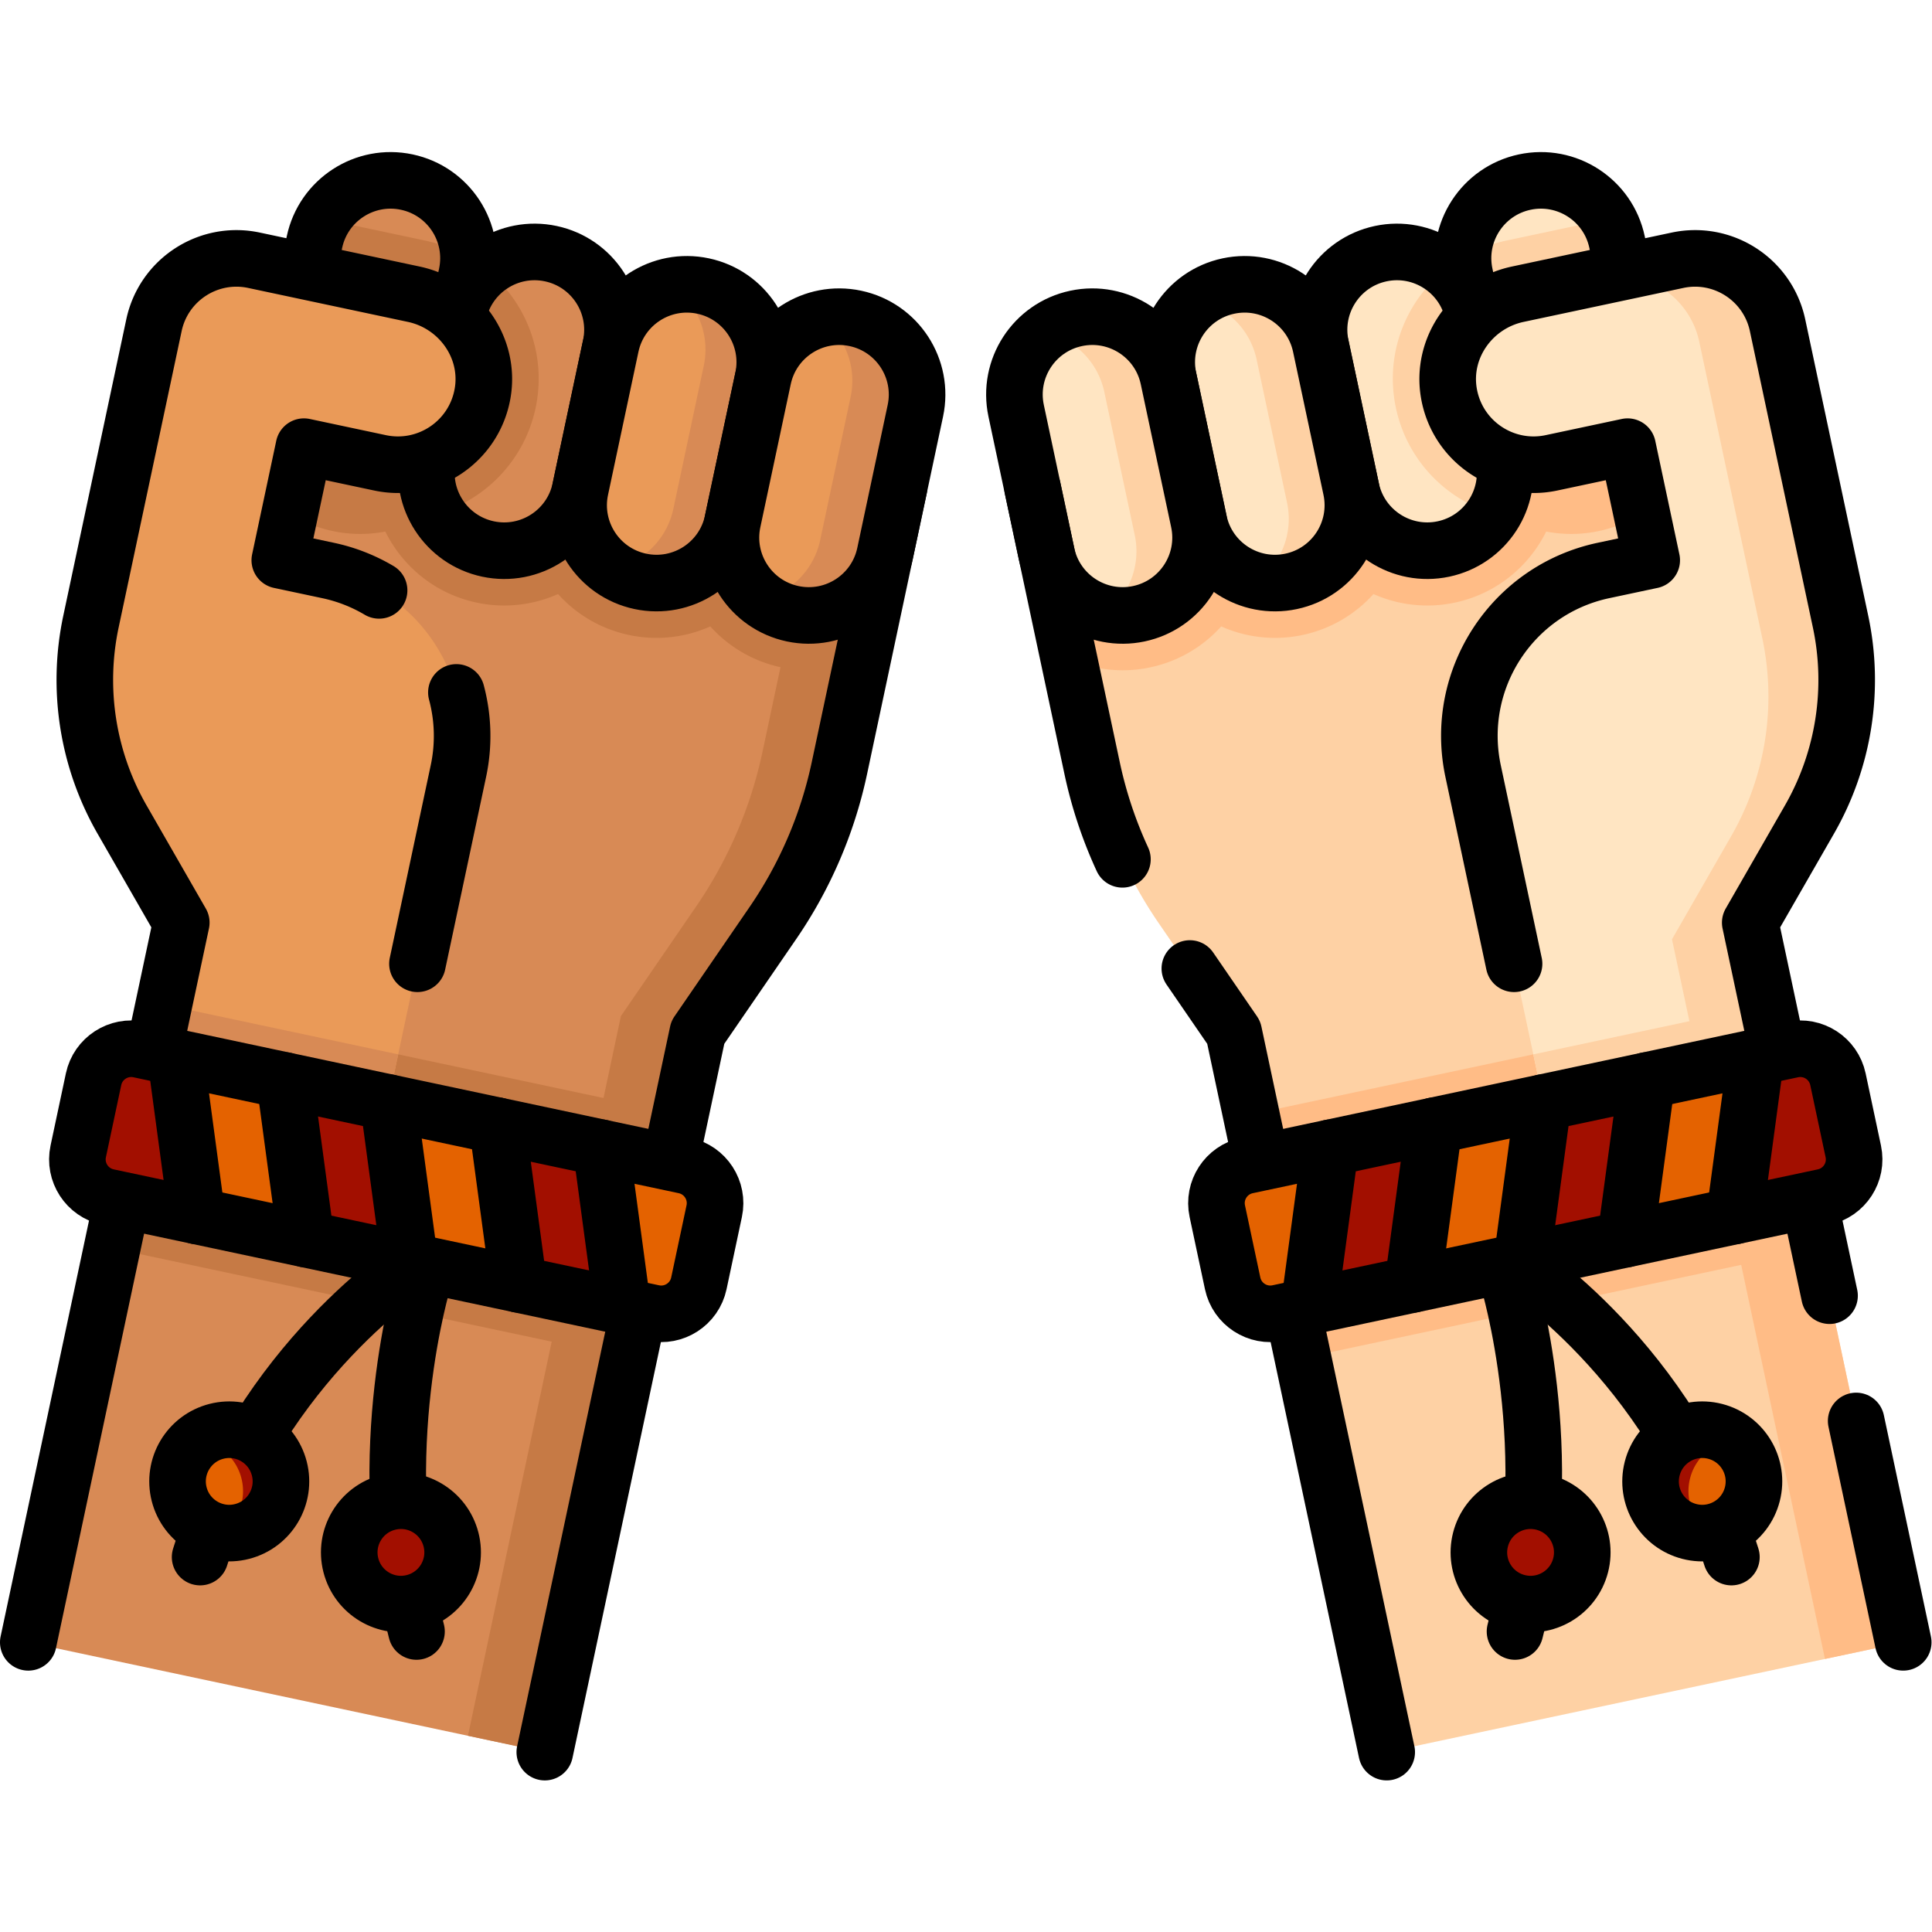 <svg class="" xml:space="preserve" style="enable-background:new 0 0 512 512" viewBox="0 0 682.667 682.667" y="0" x="0" height="512" width="512" xmlns:xlink="http://www.w3.org/1999/xlink" version="1.1" xmlns="http://www.w3.org/2000/svg"><g><defs><clipPath clipPathUnits="userSpaceOnUse" id="a"><path class="" data-original="#000000" opacity="1" fill="#000000" d="M0 512h512V0H0Z"></path></clipPath><clipPath clipPathUnits="userSpaceOnUse" id="b"><path class="" data-original="#000000" opacity="1" fill="#000000" d="M0 512h512V0H0Z"></path></clipPath></defs><g transform="matrix(1.333 0 0 -1.333 0 682.667)" clip-path="url(#a)"><path class="" data-original="#000000" stroke-opacity="" stroke-dasharray="none" stroke-miterlimit="10" stroke-linejoin="round" stroke-linecap="round" stroke-width="15" stroke="#000000" fill="none" transform="translate(630.356 147.111)" style="stroke-width:15;stroke-linecap:round;stroke-linejoin:round;stroke-miterlimit:10;stroke-dasharray:none;stroke-opacity:1" d="M0 0s-48.746.555-90.856-34.352"></path></g><g transform="matrix(1.333 0 0 -1.333 0 682.667)" clip-path="url(#b)"><path class="" data-original="#fed1a4" fill="#fed1a4" transform="translate(486.505 353.853)" style="fill-opacity:1;fill-rule:nonzero;stroke:none" d="m0 0 1.38-6.492a74.304 74.304 0 0 0-8.258-52.485l-15.678-27.318 40.549-190.771-136.919-29.103-40.55 190.771-19.912 29.009a114.722 114.722 0 0 0-17.624 41.058l-15.78 74.242 161.486 34.324 7.413-34.874 7.573-35.63.092-.432z"></path><path class="" data-original="#ffbc86" fill="#ffbc86" transform="translate(468.565 245.845)" style="fill-opacity:1;fill-rule:nonzero;stroke:none" d="m0 0 13.729-64.591-136.919-29.103-13.729 64.591z"></path><path class="" data-original="#ffbc86" fill="#ffbc86" transform="translate(450.073 230.848)" style="fill-opacity:1;fill-rule:nonzero;stroke:none" d="m0 0 33.684-158.471 20.743 4.41L20.743 4.409z"></path><path class="" data-original="#ffbc86" fill="#ffbc86" transform="translate(345.282 343.81)" style="fill-opacity:1;fill-rule:nonzero;stroke:none" d="M0 0a34.943 34.943 0 0 0-21.571 2.273A35.009 35.009 0 0 0-40.364-8.58a35.007 35.007 0 0 0-21.582 2.27l-9.622 45.264 161.49 34.327 7.413-34.874a35.005 35.005 0 0 0-18.793-10.853 34.867 34.867 0 0 0-13.962-.133c-4.615-9.314-13.269-16.514-24.205-18.838a35.007 35.007 0 0 0-21.582 2.27A34.977 34.977 0 0 0 0 0"></path><path class="" data-original="#ffe5c2" fill="#ffe5c2" transform="translate(435.91 413.778)" style="fill-opacity:1;fill-rule:nonzero;stroke:none" d="m0 0-7.268 34.188c-2.369 11.149-13.328 18.266-24.477 15.896-11.149-2.37-18.266-13.329-15.896-24.478l7.267-34.188z"></path><path class="" data-original="#fed1a4" fill="#fed1a4" transform="translate(435.908 413.777)" style="fill-opacity:1;fill-rule:nonzero;stroke:none" d="m0 0-40.375-8.582-7.267 34.185a20.35 20.35 0 0 0-.442 4.558A38.91 38.91 0 0 0-36.6 34.58l26.968 5.732a20.669 20.669 0 0 0 2.365-6.126z"></path><path class="" data-original="#000000" stroke-opacity="" stroke-dasharray="none" stroke-miterlimit="10" stroke-linejoin="round" stroke-linecap="round" stroke-width="15" stroke="#000000" fill="none" transform="translate(435.91 413.778)" style="stroke-width:15;stroke-linecap:round;stroke-linejoin:round;stroke-miterlimit:10;stroke-dasharray:none;stroke-opacity:1" d="m0 0-7.268 34.188c-2.369 11.149-13.328 18.266-24.477 15.896-11.149-2.37-18.266-13.329-15.896-24.478l7.267-34.188z"></path><path class="" data-original="#ffe5c2" fill="#ffe5c2" transform="translate(382.635 366.61)" style="fill-opacity:1;fill-rule:nonzero;stroke:none" d="M0 0c-11.144-2.369-22.108 4.742-24.479 15.896L-32.536 53.8a20.584 20.584 0 0 0 2.881 15.539 20.57 20.57 0 0 0 13.015 8.939c6.322 1.344 12.569-.357 17.23-4.11a20.573 20.573 0 0 0 7.249-11.786l8.057-37.903A20.528 20.528 0 0 0 13.27 9.358c-.073-.141-.168-.287-.254-.42A20.56 20.56 0 0 0 0 0"></path><path class="" data-original="#fed1a4" fill="#fed1a4" transform="translate(395.905 375.968)" style="fill-opacity:1;fill-rule:nonzero;stroke:none" d="M0 0c-12.667 3.777-22.938 14.189-25.877 28.012-.093.438-.186.875-.257 1.317-2.425 13.829 3.102 27.189 13.455 35.481A20.581 20.581 0 0 0-5.43 53.024L2.626 15.12A20.52 20.52 0 0 0 0 0"></path><path class="" data-original="#000000" stroke-opacity="" stroke-dasharray="none" stroke-miterlimit="10" stroke-linejoin="round" stroke-linecap="round" stroke-width="15" stroke="#000000" fill="none" transform="translate(398.535 391.083)" style="stroke-width:15;stroke-linecap:round;stroke-linejoin:round;stroke-miterlimit:10;stroke-dasharray:none;stroke-opacity:1" d="m0 0-8.059 37.912c-2.37 11.149-13.329 18.266-24.478 15.896-11.148-2.37-18.265-13.329-15.895-24.478l8.058-37.912c2.371-11.149 13.33-18.266 24.478-15.896C-4.747-22.108 2.37-11.149 0 0Z"></path><path class="" data-original="#ffe5c2" fill="#ffe5c2" transform="translate(358.162 382.501)" style="fill-opacity:1;fill-rule:nonzero;stroke:none" d="m0 0-8.059 37.912c-2.37 11.149-13.329 18.266-24.477 15.896h-.001c-11.148-2.37-18.265-13.329-15.895-24.478l8.058-37.912c2.371-11.149 13.33-18.266 24.478-15.896C-4.747-22.108 2.37-11.149 0 0"></path><path class="" data-original="#fed1a4" fill="#fed1a4" transform="translate(350.102 420.414)" style="fill-opacity:1;fill-rule:nonzero;stroke:none" d="m0 0 8.059-37.915a20.537 20.537 0 0 0-2.881-15.526 20.52 20.52 0 0 0-13.012-8.948 20.47 20.47 0 0 0-8.901.066 20.619 20.619 0 0 1 4.917 5.269 20.538 20.538 0 0 1 2.881 15.526l-8.059 37.915c-1.724 8.111-7.996 14.086-15.582 15.825a20.457 20.457 0 0 0 8.104 3.681C-13.323 18.263-2.37 11.151 0 0"></path><path class="" data-original="#000000" stroke-opacity="" stroke-dasharray="none" stroke-miterlimit="10" stroke-linejoin="round" stroke-linecap="round" stroke-width="15" stroke="#000000" fill="none" transform="translate(358.162 382.501)" style="stroke-width:15;stroke-linecap:round;stroke-linejoin:round;stroke-miterlimit:10;stroke-dasharray:none;stroke-opacity:1" d="m0 0-8.059 37.912c-2.37 11.149-13.329 18.266-24.477 15.896h-.001c-11.148-2.37-18.265-13.329-15.895-24.478l8.058-37.912c2.371-11.149 13.33-18.266 24.478-15.896C-4.747-22.108 2.37-11.149 0 0Z"></path><path class="" data-original="#ffe5c2" fill="#ffe5c2" transform="translate(317.788 373.919)" style="fill-opacity:1;fill-rule:nonzero;stroke:none" d="m0 0-8.059 37.912c-2.369 11.149-13.329 18.266-24.477 15.896h-.001c-11.148-2.37-18.265-13.329-15.895-24.478l8.058-37.912c2.371-11.149 13.33-18.266 24.478-15.896C-4.747-22.108 2.37-11.149 0 0"></path><path class="" data-original="#fed1a4" fill="#fed1a4" transform="translate(309.725 411.832)" style="fill-opacity:1;fill-rule:nonzero;stroke:none" d="m0 0 8.059-37.915a20.537 20.537 0 0 0-2.881-15.526 20.537 20.537 0 0 0-13.012-8.947 20.316 20.316 0 0 0-8.894.077 20.224 20.224 0 0 1 4.91 5.257 20.54 20.54 0 0 1 2.881 15.527l-8.059 37.914c-1.724 8.111-7.996 14.086-15.57 15.818a20.325 20.325 0 0 0 8.092 3.689C-13.323 18.264-2.37 11.151 0 0"></path><path class="" data-original="#000000" stroke-opacity="" stroke-dasharray="none" stroke-miterlimit="10" stroke-linejoin="round" stroke-linecap="round" stroke-width="15" stroke="#000000" fill="none" transform="translate(317.788 373.919)" style="stroke-width:15;stroke-linecap:round;stroke-linejoin:round;stroke-miterlimit:10;stroke-dasharray:none;stroke-opacity:1" d="m0 0-8.059 37.912c-2.369 11.149-13.329 18.266-24.477 15.896h-.001c-11.148-2.37-18.265-13.329-15.895-24.478l8.058-37.912c2.371-11.149 13.33-18.266 24.478-15.896C-4.747-22.108 2.37-11.149 0 0Z"></path><path class="" data-original="#ffe5c2" fill="#ffe5c2" transform="translate(471.188 425.918)" style="fill-opacity:1;fill-rule:nonzero;stroke:none" d="m0 0 16.697-78.556a74.338 74.338 0 0 0-8.256-52.495l-15.68-27.308 12.241-57.588-62.119-13.204-23.586 110.959c-5.149 24.224 10.312 48.032 34.536 53.181l12.809 2.722-6.398 30.099-20.164-4.286c-12.573-2.673-24.939 5.595-27.184 18.372C-89.24-5.93-80.949 5.652-68.857 8.222l42.338 9C-14.437 19.79-2.568 12.083 0 0"></path><path class="" data-original="#fed1a4" fill="#fed1a4" transform="translate(468.565 245.845)" style="fill-opacity:1;fill-rule:nonzero;stroke:none" d="m0 0 7.625-35.875-62.119-13.204-7.625 35.875z"></path><path class="" data-original="#fed1a4" fill="#fed1a4" transform="translate(471.188 425.918)" style="fill-opacity:1;fill-rule:nonzero;stroke:none" d="m0 0 16.697-78.556a74.338 74.338 0 0 0-8.256-52.495l-15.68-27.308 12.241-57.588-20.743-4.409-12.24 57.588 15.68 27.309a74.336 74.336 0 0 1 8.256 52.494L-20.743-4.409c-2.568 12.082-14.445 19.787-26.518 17.222l20.742 4.409C-14.437 19.79-2.568 12.083 0 0"></path><path class="" data-original="#000000" stroke-opacity="" stroke-dasharray="none" stroke-miterlimit="10" stroke-linejoin="round" stroke-linecap="round" stroke-width="15" stroke="#000000" fill="none" transform="translate(273.71 382.763)" style="stroke-width:15;stroke-linecap:round;stroke-linejoin:round;stroke-miterlimit:10;stroke-dasharray:none;stroke-opacity:1" d="m0 0 15.781-74.239a114.658 114.658 0 0 1 8.036-24.179"></path><path class="" data-original="#000000" stroke-opacity="" stroke-dasharray="none" stroke-miterlimit="10" stroke-linejoin="round" stroke-linecap="round" stroke-width="15" stroke="#000000" fill="none" transform="translate(484.967 168.676)" style="stroke-width:15;stroke-linecap:round;stroke-linejoin:round;stroke-miterlimit:10;stroke-dasharray:none;stroke-opacity:1" d="m0 0-21.019 98.881 15.686 27.312a74.356 74.356 0 0 1 8.252 52.494l-16.697 78.554c-2.568 12.079-14.442 19.79-26.521 17.222l-42.339-8.999c-12.087-2.569-20.383-14.157-18.245-26.328 2.245-12.777 14.607-21.043 27.188-18.368l20.162 4.285 6.398-30.101-12.811-2.724c-24.222-5.148-39.684-28.958-34.535-53.18l10.855-51.068"></path><path class="" data-original="#000000" stroke-opacity="" stroke-dasharray="none" stroke-miterlimit="10" stroke-linejoin="round" stroke-linecap="round" stroke-width="15" stroke="#000000" fill="none" transform="translate(504.5 76.786)" style="stroke-width:15;stroke-linecap:round;stroke-linejoin:round;stroke-miterlimit:10;stroke-dasharray:none;stroke-opacity:1" d="m0 0-12.474 58.68"></path><path class="" data-original="#000000" stroke-opacity="" stroke-dasharray="none" stroke-miterlimit="10" stroke-linejoin="round" stroke-linecap="round" stroke-width="15" stroke="#000000" fill="none" transform="translate(315.401 255.399)" style="stroke-width:15;stroke-linecap:round;stroke-linejoin:round;stroke-miterlimit:10;stroke-dasharray:none;stroke-opacity:1" d="m0 0 11.633-16.945 40.551-190.771"></path><path opacity="1" class="" data-original="#fd5ca7" fill="#e46200" transform="translate(487.2 226.05)" style="fill-opacity:1;fill-rule:nonzero;stroke:none" d="m0 0 4.067-19.134c1.171-5.51-2.35-10.931-7.859-12.102l-144.565-30.73c-5.51-1.171-10.932 2.35-12.103 7.86l-4.067 19.133c-1.171 5.51 2.35 10.931 7.86 12.103L-12.103 7.859C-6.593 9.03-1.171 5.509 0 0"></path><path opacity="1" class="" data-original="#01d1fa" fill="#a20f00" transform="translate(374.49 171.665)" style="fill-opacity:1;fill-rule:nonzero;stroke:none" d="m0 0 5.664 42.063-27.493-5.844-5.664-42.063Z"></path><path class="" data-original="#000000" stroke-opacity="" stroke-dasharray="none" stroke-miterlimit="10" stroke-linejoin="round" stroke-linecap="round" stroke-width="15" stroke="#000000" fill="none" transform="translate(352.66 207.884)" style="stroke-width:15;stroke-linecap:round;stroke-linejoin:round;stroke-miterlimit:10;stroke-dasharray:none;stroke-opacity:1" d="m0 0-5.664-42.063"></path><path opacity="1" class="" data-original="#01d1fa" fill="#a20f00" transform="translate(430.882 183.652)" style="fill-opacity:1;fill-rule:nonzero;stroke:none" d="m0 0 5.664 42.063-27.493-5.844-5.663-42.063Z"></path><path opacity="1" class="" data-original="#01d1fa" fill="#a20f00" transform="translate(487.2 226.05)" style="fill-opacity:1;fill-rule:nonzero;stroke:none" d="m0 0 4.067-19.134c1.171-5.51-2.35-10.931-7.859-12.102l-23.625-5.022 5.663 42.066 9.651 2.051C-6.593 9.03-1.171 5.509 0 0"></path><path class="" data-original="#000000" stroke-opacity="" stroke-dasharray="none" stroke-miterlimit="10" stroke-linejoin="round" stroke-linecap="round" stroke-width="15" stroke="#000000" fill="none" transform="translate(374.49 171.665)" style="stroke-width:15;stroke-linecap:round;stroke-linejoin:round;stroke-miterlimit:10;stroke-dasharray:none;stroke-opacity:1" d="m0 0 5.664 42.063"></path><path class="" data-original="#000000" stroke-opacity="" stroke-dasharray="none" stroke-miterlimit="10" stroke-linejoin="round" stroke-linecap="round" stroke-width="15" stroke="#000000" fill="none" transform="translate(409.053 219.87)" style="stroke-width:15;stroke-linecap:round;stroke-linejoin:round;stroke-miterlimit:10;stroke-dasharray:none;stroke-opacity:1" d="m0 0-5.664-42.063"></path><path class="" data-original="#000000" stroke-opacity="" stroke-dasharray="none" stroke-miterlimit="10" stroke-linejoin="round" stroke-linecap="round" stroke-width="15" stroke="#000000" fill="none" transform="translate(430.882 183.652)" style="stroke-width:15;stroke-linecap:round;stroke-linejoin:round;stroke-miterlimit:10;stroke-dasharray:none;stroke-opacity:1" d="m0 0 5.664 42.063"></path><path class="" data-original="#000000" stroke-opacity="" stroke-dasharray="none" stroke-miterlimit="10" stroke-linejoin="round" stroke-linecap="round" stroke-width="15" stroke="#000000" fill="none" transform="translate(459.783 189.792)" style="stroke-width:15;stroke-linecap:round;stroke-linejoin:round;stroke-miterlimit:10;stroke-dasharray:none;stroke-opacity:1" d="m0 0 5.663 42.066"></path><path class="" data-original="#000000" stroke-opacity="" stroke-dasharray="none" stroke-miterlimit="10" stroke-linejoin="round" stroke-linecap="round" stroke-width="15" stroke="#000000" fill="none" transform="translate(322.677 191.078)" style="stroke-width:15;stroke-linecap:round;stroke-linejoin:round;stroke-miterlimit:10;stroke-dasharray:none;stroke-opacity:1" d="m0 0 4.067-19.13c1.171-5.513 6.59-9.031 12.102-7.86L160.727 3.738c5.512 1.172 9.031 6.591 7.859 12.103l-4.066 19.13c-1.172 5.512-6.59 9.031-12.103 7.86L7.86 12.103C2.347 10.931-1.171 5.512 0 0Z"></path><path class="" data-original="#000000" stroke-opacity="" stroke-dasharray="none" stroke-miterlimit="10" stroke-linejoin="round" stroke-linecap="round" stroke-width="15" stroke="#000000" fill="none" transform="translate(399.807 172.807)" style="stroke-width:15;stroke-linecap:round;stroke-linejoin:round;stroke-miterlimit:10;stroke-dasharray:none;stroke-opacity:1" d="M0 0s13.941-45.664 1.787-93.148"></path><path class="" data-original="#000000" stroke-opacity="" stroke-dasharray="none" stroke-miterlimit="10" stroke-linejoin="round" stroke-linecap="round" stroke-width="15" stroke="#000000" fill="none" transform="translate(401.81 177.209)" style="stroke-width:15;stroke-linecap:round;stroke-linejoin:round;stroke-miterlimit:10;stroke-dasharray:none;stroke-opacity:1" d="M0 0s40.938-25.927 57.146-77.826"></path><path opacity="1" class="" data-original="#fd5ca7" fill="#e46200" transform="translate(437.957 122.84)" style="fill-opacity:1;fill-rule:nonzero;stroke:none" d="M0 0c-1.876-7.331 2.545-14.794 9.875-16.671 7.332-1.876 14.795 2.545 16.671 9.876 1.877 7.331-2.545 14.794-9.875 16.67C9.34 11.752 1.876 7.331 0 0"></path><path opacity="1" class="" data-original="#fe3d97" fill="#a20f00" transform="translate(437.96 122.839)" style="fill-opacity:1;fill-rule:nonzero;stroke:none" d="M0 0c-1.877-7.334 2.543-14.796 9.868-16.671a13.676 13.676 0 0 1 5.272-.308c-4.325 3.225-6.518 8.853-5.097 14.408 1.423 5.556 6.05 9.438 11.393 10.187a13.68 13.68 0 0 1-4.771 2.264C9.339 11.755 1.877 7.335 0 0"></path><path class="" data-original="#000000" stroke-opacity="" stroke-dasharray="none" stroke-miterlimit="10" stroke-linejoin="round" stroke-linecap="round" stroke-width="15" stroke="#000000" fill="none" transform="translate(437.957 122.84)" style="stroke-width:15;stroke-linecap:round;stroke-linejoin:round;stroke-miterlimit:10;stroke-dasharray:none;stroke-opacity:1" d="M0 0c-1.876-7.331 2.545-14.794 9.875-16.671 7.332-1.876 14.795 2.545 16.671 9.876 1.877 7.331-2.545 14.794-9.875 16.67C9.34 11.752 1.876 7.331 0 0Z"></path><path opacity="1" class="" data-original="#01d1fa" fill="#a20f00" transform="translate(392.446 104.02)" style="fill-opacity:1;fill-rule:nonzero;stroke:none" d="M0 0c-1.876-7.331 2.545-14.794 9.875-16.671 7.331-1.876 14.795 2.545 16.671 9.876 1.877 7.331-2.545 14.794-9.875 16.67C9.34 11.752 1.876 7.331 0 0"></path><path opacity="1" class="" data-original="#01c0fb" fill="#a20f00" transform="translate(392.444 104.019)" style="fill-opacity:1;fill-rule:nonzero;stroke:none" d="M0 0c-1.875-7.325 2.545-14.787 9.88-16.665a13.676 13.676 0 0 1 5.272-.306c-4.325 3.224-6.518 8.852-5.099 14.397 1.422 5.556 6.05 9.438 11.392 10.187a13.663 13.663 0 0 1-4.771 2.264C9.339 11.755 1.877 7.334 0 0"></path><path class="" data-original="#000000" stroke-opacity="" stroke-dasharray="none" stroke-miterlimit="10" stroke-linejoin="round" stroke-linecap="round" stroke-width="15" stroke="#000000" fill="none" transform="translate(392.446 104.02)" style="stroke-width:15;stroke-linecap:round;stroke-linejoin:round;stroke-miterlimit:10;stroke-dasharray:none;stroke-opacity:1" d="M0 0c-1.876-7.331 2.545-14.794 9.875-16.671 7.331-1.876 14.795 2.545 16.671 9.876 1.877 7.331-2.545 14.794-9.875 16.67C9.34 11.752 1.876 7.331 0 0Z"></path><path class="" data-original="#d88a55" fill="#d88a55" transform="translate(238.287 382.764)" style="fill-opacity:1;fill-rule:nonzero;stroke:none" d="m0 0-15.781-74.241a114.704 114.704 0 0 0-17.624-41.058l-19.912-29.01-40.55-190.771-136.919 29.103 40.55 190.771-15.679 27.319a74.302 74.302 0 0 0-8.258 52.484l1.381 6.493 36.228-7.701.091.432 7.574 35.63 7.412 34.874z"></path><path class="" data-original="#c67a45" fill="#c67a45" transform="translate(180.355 216.742)" style="fill-opacity:1;fill-rule:nonzero;stroke:none" d="m0 0-13.729-64.59-136.92 29.103 13.73 64.591z"></path><path class="" data-original="#c67a45" fill="#c67a45" transform="translate(238.287 382.764)" style="fill-opacity:1;fill-rule:nonzero;stroke:none" d="m0 0-15.781-74.241a114.704 114.704 0 0 0-17.624-41.058l-19.912-29.01-40.55-190.771-20.379 4.332 40.549 190.771 19.912 29.01A114.698 114.698 0 0 1-36.16-69.909l15.78 74.241z"></path><path class="" data-original="#c67a45" fill="#c67a45" transform="translate(166.717 343.81)" style="fill-opacity:1;fill-rule:nonzero;stroke:none" d="M0 0a34.943 34.943 0 0 1 21.571 2.273A35.012 35.012 0 0 1 40.364-8.58a35.01 35.01 0 0 1 21.583 2.27l9.621 45.264-161.489 34.327-7.413-34.874a34.996 34.996 0 0 1 18.792-10.853 34.886 34.886 0 0 1 13.962-.134c4.616-9.313 13.269-16.513 24.205-18.837a35.011 35.011 0 0 1 21.583 2.27A34.978 34.978 0 0 1 0 0"></path><path class="" data-original="#000000" stroke-opacity="" stroke-dasharray="none" stroke-miterlimit="10" stroke-linejoin="round" stroke-linecap="round" stroke-width="15" stroke="#000000" fill="none" transform="translate(238.289 382.763)" style="stroke-width:15;stroke-linecap:round;stroke-linejoin:round;stroke-miterlimit:10;stroke-dasharray:none;stroke-opacity:1" d="m0 0-15.781-74.239a114.667 114.667 0 0 0-17.629-41.063l-19.913-29.008-40.552-190.77"></path><path class="" data-original="#d88a55" fill="#d88a55" transform="translate(76.09 413.778)" style="fill-opacity:1;fill-rule:nonzero;stroke:none" d="m0 0 7.267 34.188c2.37 11.149 13.329 18.266 24.478 15.896 11.149-2.37 18.266-13.329 15.896-24.478L40.374-8.582Z"></path><path class="" data-original="#c67a45" fill="#c67a45" transform="translate(76.091 413.777)" style="fill-opacity:1;fill-rule:nonzero;stroke:none" d="m0 0 40.375-8.583 7.267 34.186a20.41 20.41 0 0 1 .443 4.558A38.953 38.953 0 0 1 36.6 34.58L9.632 40.312a20.696 20.696 0 0 1-2.365-6.126Z"></path><path class="" data-original="#000000" stroke-opacity="" stroke-dasharray="none" stroke-miterlimit="10" stroke-linejoin="round" stroke-linecap="round" stroke-width="15" stroke="#000000" fill="none" transform="translate(76.09 413.778)" style="stroke-width:15;stroke-linecap:round;stroke-linejoin:round;stroke-miterlimit:10;stroke-dasharray:none;stroke-opacity:1" d="m0 0 7.267 34.188c2.37 11.149 13.329 18.266 24.478 15.896 11.149-2.37 18.266-13.329 15.896-24.478L40.374-8.582Z"></path><path class="" data-original="#d88a55" fill="#d88a55" transform="translate(129.364 366.609)" style="fill-opacity:1;fill-rule:nonzero;stroke:none" d="M0 0c11.144-2.369 22.108 4.742 24.479 15.896L32.536 53.8a20.592 20.592 0 0 1-2.881 15.54 20.573 20.573 0 0 1-13.016 8.939A20.568 20.568 0 0 1-.59 74.169a20.579 20.579 0 0 1-7.249-11.787l-8.057-37.903a20.52 20.52 0 0 1 2.626-15.12c.073-.141.168-.287.254-.42A20.558 20.558 0 0 1 0 0"></path><path class="" data-original="#c67a45" fill="#c67a45" transform="translate(116.095 375.968)" style="fill-opacity:1;fill-rule:nonzero;stroke:none" d="M0 0c12.667 3.777 22.938 14.189 25.877 28.012.093.438.185.875.257 1.317 2.425 13.829-3.102 27.188-13.455 35.481A20.58 20.58 0 0 1 5.43 53.023L-2.627 15.12A20.526 20.526 0 0 1 0 0"></path><path class="" data-original="#000000" stroke-opacity="" stroke-dasharray="none" stroke-miterlimit="10" stroke-linejoin="round" stroke-linecap="round" stroke-width="15" stroke="#000000" fill="none" transform="translate(113.464 391.083)" style="stroke-width:15;stroke-linecap:round;stroke-linejoin:round;stroke-miterlimit:10;stroke-dasharray:none;stroke-opacity:1" d="m0 0 8.059 37.912c2.37 11.149 13.329 18.266 24.478 15.896 11.149-2.37 18.265-13.329 15.896-24.478L40.374-8.582c-2.37-11.149-13.329-18.266-24.478-15.896v0C4.747-22.108-2.37-11.149 0 0Z"></path><path class="" data-original="#ea9a58" fill="#ea9a58" transform="translate(153.837 382.501)" style="fill-opacity:1;fill-rule:nonzero;stroke:none" d="m0 0 8.059 37.912c2.37 11.149 13.329 18.266 24.478 15.896 11.149-2.37 18.265-13.329 15.896-24.478L40.374-8.582c-2.37-11.149-13.329-18.266-24.478-15.896C4.747-22.108-2.37-11.149 0 0"></path><path class="" data-original="#d88a55" fill="#d88a55" transform="translate(202.274 411.832)" style="fill-opacity:1;fill-rule:nonzero;stroke:none" d="m0 0-8.059-37.915c-2.37-11.151-13.333-18.261-24.483-15.891a20.551 20.551 0 0 0-7.518 3.259c7.9 1.528 14.504 7.618 16.28 15.974l8.059 37.915a20.58 20.58 0 0 1-2.881 15.526 20.664 20.664 0 0 1-5.494 5.689c2.629.506 5.398.513 8.193-.081a20.562 20.562 0 0 0 13.022-8.95A20.537 20.537 0 0 0 0 0"></path><path class="" data-original="#000000" stroke-opacity="" stroke-dasharray="none" stroke-miterlimit="10" stroke-linejoin="round" stroke-linecap="round" stroke-width="15" stroke="#000000" fill="none" transform="translate(153.837 382.501)" style="stroke-width:15;stroke-linecap:round;stroke-linejoin:round;stroke-miterlimit:10;stroke-dasharray:none;stroke-opacity:1" d="m0 0 8.059 37.912c2.37 11.149 13.329 18.266 24.478 15.896 11.149-2.37 18.265-13.329 15.896-24.478L40.374-8.582c-2.37-11.149-13.329-18.266-24.478-15.896C4.747-22.108-2.37-11.149 0 0Z"></path><path class="" data-original="#ea9a58" fill="#ea9a58" transform="translate(194.21 373.919)" style="fill-opacity:1;fill-rule:nonzero;stroke:none" d="m0 0 8.059 37.912c2.37 11.149 13.329 18.266 24.478 15.896 11.149-2.37 18.265-13.329 15.896-24.478L40.374-8.582c-2.37-11.149-13.329-18.266-24.478-15.896C4.747-22.108-2.37-11.149 0 0"></path><path class="" data-original="#d88a55" fill="#d88a55" transform="translate(242.641 403.252)" style="fill-opacity:1;fill-rule:nonzero;stroke:none" d="m0 0-8.059-37.915c-2.37-11.151-13.323-18.264-24.474-15.893a20.529 20.529 0 0 0-8.175 3.736c7.542 1.77 13.769 7.724 15.486 15.805l8.059 37.915a20.541 20.541 0 0 1-2.88 15.526 20.469 20.469 0 0 1-4.838 5.211c2.86.674 5.918.741 8.988.088a20.537 20.537 0 0 0 13.012-8.947A20.537 20.537 0 0 0 0 0"></path><path class="" data-original="#000000" stroke-opacity="" stroke-dasharray="none" stroke-miterlimit="10" stroke-linejoin="round" stroke-linecap="round" stroke-width="15" stroke="#000000" fill="none" transform="translate(194.21 373.919)" style="stroke-width:15;stroke-linecap:round;stroke-linejoin:round;stroke-miterlimit:10;stroke-dasharray:none;stroke-opacity:1" d="m0 0 8.059 37.912c2.37 11.149 13.329 18.266 24.478 15.896 11.149-2.37 18.265-13.329 15.896-24.478L40.374-8.582c-2.37-11.149-13.329-18.266-24.478-15.896C4.747-22.108-2.37-11.149 0 0Z"></path><path class="" data-original="#ea9a58" fill="#ea9a58" transform="translate(121.514 307.726)" style="fill-opacity:1;fill-rule:nonzero;stroke:none" d="m0 0-23.585-110.959-62.119 13.204 12.241 57.588-15.681 27.308A74.347 74.347 0 0 0-97.4 39.635l16.698 78.557c2.568 12.082 14.436 19.789 26.519 17.221l42.338-8.999c12.092-2.57 20.383-14.152 18.246-26.327-2.244-12.776-14.61-21.044-27.184-18.371l-20.163 4.285-6.398-30.098 12.808-2.722C-10.312 48.032 5.149 24.224 0 0"></path><path class="" data-original="#d88a55" fill="#d88a55" transform="translate(105.554 232.641)" style="fill-opacity:1;fill-rule:nonzero;stroke:none" d="m0 0-7.625-35.875-62.12 13.204 7.626 35.875z"></path><path class="" data-original="#000000" stroke-opacity="" stroke-dasharray="none" stroke-miterlimit="10" stroke-linejoin="round" stroke-linecap="round" stroke-width="15" stroke="#000000" fill="none" transform="translate(110.659 256.656)" style="stroke-width:15;stroke-linecap:round;stroke-linejoin:round;stroke-miterlimit:10;stroke-dasharray:none;stroke-opacity:1" d="m0 0 10.855 51.068a44.624 44.624 0 0 1-.533 20.858"></path><path class="" data-original="#000000" stroke-opacity="" stroke-dasharray="none" stroke-miterlimit="10" stroke-linejoin="round" stroke-linecap="round" stroke-width="15" stroke="#000000" fill="none" transform="translate(100.486 355.635)" style="stroke-width:15;stroke-linecap:round;stroke-linejoin:round;stroke-miterlimit:10;stroke-dasharray:none;stroke-opacity:1" d="M0 0a44.734 44.734 0 0 1-13.507 5.269l-12.811 2.723 6.398 30.102L.242 33.809C12.823 31.134 25.185 39.4 27.43 52.177c2.138 12.171-6.159 23.759-18.245 26.328l-42.339 8.999c-12.079 2.568-23.953-5.143-26.521-17.222L-76.373-8.272a74.362 74.362 0 0 1 8.253-52.494l15.685-27.312-40.551-190.771"></path><path opacity="1" class="" data-original="#fd5ca7" fill="#e46200" transform="translate(24.799 226.05)" style="fill-opacity:1;fill-rule:nonzero;stroke:none" d="m0 0-4.067-19.133c-1.171-5.51 2.35-10.932 7.859-12.103l144.565-30.73c5.51-1.171 10.932 2.35 12.103 7.86l4.067 19.133c1.171 5.51-2.35 10.932-7.859 12.103L12.103 7.859C6.593 9.031 1.171 5.51 0 0"></path><path opacity="1" class="" data-original="#01d1fa" fill="#a20f00" transform="translate(137.51 171.665)" style="fill-opacity:1;fill-rule:nonzero;stroke:none" d="m0 0-5.664 42.063 27.493-5.845 5.663-42.062Z"></path><path class="" data-original="#000000" stroke-opacity="" stroke-dasharray="none" stroke-miterlimit="10" stroke-linejoin="round" stroke-linecap="round" stroke-width="15" stroke="#000000" fill="none" transform="translate(159.339 207.883)" style="stroke-width:15;stroke-linecap:round;stroke-linejoin:round;stroke-miterlimit:10;stroke-dasharray:none;stroke-opacity:1" d="m0 0 5.664-42.063"></path><path opacity="1" class="" data-original="#01d1fa" fill="#a20f00" transform="translate(81.118 183.652)" style="fill-opacity:1;fill-rule:nonzero;stroke:none" d="m0 0-5.664 42.063 27.493-5.844 5.663-42.063Z"></path><path opacity="1" class="" data-original="#01d1fa" fill="#a20f00" transform="translate(24.799 226.05)" style="fill-opacity:1;fill-rule:nonzero;stroke:none" d="m0 0-4.067-19.133c-1.171-5.51 2.35-10.932 7.859-12.103l23.625-5.022-5.663 42.066-9.651 2.051C6.593 9.031 1.171 5.51 0 0"></path><path class="" data-original="#000000" stroke-opacity="" stroke-dasharray="none" stroke-miterlimit="10" stroke-linejoin="round" stroke-linecap="round" stroke-width="15" stroke="#000000" fill="none" transform="translate(137.51 171.665)" style="stroke-width:15;stroke-linecap:round;stroke-linejoin:round;stroke-miterlimit:10;stroke-dasharray:none;stroke-opacity:1" d="m0 0-5.664 42.063"></path><path class="" data-original="#000000" stroke-opacity="" stroke-dasharray="none" stroke-miterlimit="10" stroke-linejoin="round" stroke-linecap="round" stroke-width="15" stroke="#000000" fill="none" transform="translate(102.946 219.87)" style="stroke-width:15;stroke-linecap:round;stroke-linejoin:round;stroke-miterlimit:10;stroke-dasharray:none;stroke-opacity:1" d="m0 0 5.664-42.063"></path><path class="" data-original="#000000" stroke-opacity="" stroke-dasharray="none" stroke-miterlimit="10" stroke-linejoin="round" stroke-linecap="round" stroke-width="15" stroke="#000000" fill="none" transform="translate(81.118 183.652)" style="stroke-width:15;stroke-linecap:round;stroke-linejoin:round;stroke-miterlimit:10;stroke-dasharray:none;stroke-opacity:1" d="m0 0-5.664 42.063"></path><path class="" data-original="#000000" stroke-opacity="" stroke-dasharray="none" stroke-miterlimit="10" stroke-linejoin="round" stroke-linecap="round" stroke-width="15" stroke="#000000" fill="none" transform="translate(52.216 189.792)" style="stroke-width:15;stroke-linecap:round;stroke-linejoin:round;stroke-miterlimit:10;stroke-dasharray:none;stroke-opacity:1" d="m0 0-5.663 42.066"></path><path class="" data-original="#000000" stroke-opacity="" stroke-dasharray="none" stroke-miterlimit="10" stroke-linejoin="round" stroke-linecap="round" stroke-width="15" stroke="#000000" fill="none" transform="translate(189.322 191.078)" style="stroke-width:15;stroke-linecap:round;stroke-linejoin:round;stroke-miterlimit:10;stroke-dasharray:none;stroke-opacity:1" d="m0 0-4.066-19.13c-1.172-5.513-6.591-9.032-12.103-7.86L-160.727 3.738c-5.512 1.172-9.031 6.591-7.859 12.103l4.066 19.13c1.172 5.512 6.591 9.031 12.103 7.86L-7.859 12.103C-2.347 10.931 1.172 5.512 0 0Z"></path><path class="" data-original="#000000" stroke-opacity="" stroke-dasharray="none" stroke-miterlimit="10" stroke-linejoin="round" stroke-linecap="round" stroke-width="15" stroke="#000000" fill="none" transform="translate(112.192 172.807)" style="stroke-width:15;stroke-linecap:round;stroke-linejoin:round;stroke-miterlimit:10;stroke-dasharray:none;stroke-opacity:1" d="M0 0s-13.941-45.664-1.787-93.148"></path><path class="" data-original="#000000" stroke-opacity="" stroke-dasharray="none" stroke-miterlimit="10" stroke-linejoin="round" stroke-linecap="round" stroke-width="15" stroke="#000000" fill="none" transform="translate(110.189 177.209)" style="stroke-width:15;stroke-linecap:round;stroke-linejoin:round;stroke-miterlimit:10;stroke-dasharray:none;stroke-opacity:1" d="M0 0s-40.938-25.928-57.146-77.826"></path><path opacity="1" class="" data-original="#fd5ca7" fill="#e46200" transform="translate(74.042 122.84)" style="fill-opacity:1;fill-rule:nonzero;stroke:none" d="M0 0c1.876-7.331-2.545-14.794-9.876-16.671-7.331-1.876-14.794 2.545-16.671 9.876-1.876 7.33 2.545 14.794 9.876 16.67C-9.34 11.752-1.876 7.331 0 0"></path><path opacity="1" class="" data-original="#fe3d97" fill="#a20f00" transform="translate(74.039 122.839)" style="fill-opacity:1;fill-rule:nonzero;stroke:none" d="M0 0c1.877-7.335-2.543-14.796-9.868-16.671a13.676 13.676 0 0 0-5.272-.308c4.325 3.225 6.518 8.853 5.097 14.408-1.423 5.556-6.05 9.438-11.393 10.187a13.672 13.672 0 0 0 4.771 2.264C-9.34 11.755-1.878 7.335 0 0"></path><path class="" data-original="#000000" stroke-opacity="" stroke-dasharray="none" stroke-miterlimit="10" stroke-linejoin="round" stroke-linecap="round" stroke-width="15" stroke="#000000" fill="none" transform="translate(74.042 122.84)" style="stroke-width:15;stroke-linecap:round;stroke-linejoin:round;stroke-miterlimit:10;stroke-dasharray:none;stroke-opacity:1" d="M0 0c1.876-7.331-2.545-14.794-9.876-16.671-7.331-1.876-14.794 2.545-16.671 9.876-1.876 7.33 2.545 14.794 9.876 16.67C-9.34 11.752-1.876 7.331 0 0Z"></path><path opacity="1" class="" data-original="#01d1fa" fill="#a20f00" transform="translate(119.553 104.02)" style="fill-opacity:1;fill-rule:nonzero;stroke:none" d="M0 0c1.876-7.331-2.545-14.794-9.875-16.671-7.331-1.876-14.795 2.545-16.671 9.876-1.877 7.33 2.545 14.794 9.875 16.67C-9.34 11.752-1.876 7.331 0 0"></path><path opacity="1" class="" data-original="#01c0fb" fill="#a20f00" transform="translate(119.556 104.018)" style="fill-opacity:1;fill-rule:nonzero;stroke:none" d="M0 0c1.875-7.325-2.545-14.787-9.88-16.664a13.657 13.657 0 0 0-5.272-.307c4.325 3.224 6.518 8.852 5.099 14.398-1.423 5.555-6.05 9.437-11.393 10.187a13.686 13.686 0 0 0 4.772 2.264C-9.339 11.755-1.877 7.335 0 0"></path><path class="" data-original="#000000" stroke-opacity="" stroke-dasharray="none" stroke-miterlimit="10" stroke-linejoin="round" stroke-linecap="round" stroke-width="15" stroke="#000000" fill="none" transform="translate(119.553 104.02)" style="stroke-width:15;stroke-linecap:round;stroke-linejoin:round;stroke-miterlimit:10;stroke-dasharray:none;stroke-opacity:1" d="M0 0c1.876-7.331-2.545-14.794-9.875-16.671-7.331-1.876-14.795 2.545-16.671 9.876-1.877 7.33 2.545 14.794 9.875 16.67C-9.34 11.752-1.876 7.331 0 0Z"></path></g></g></svg>